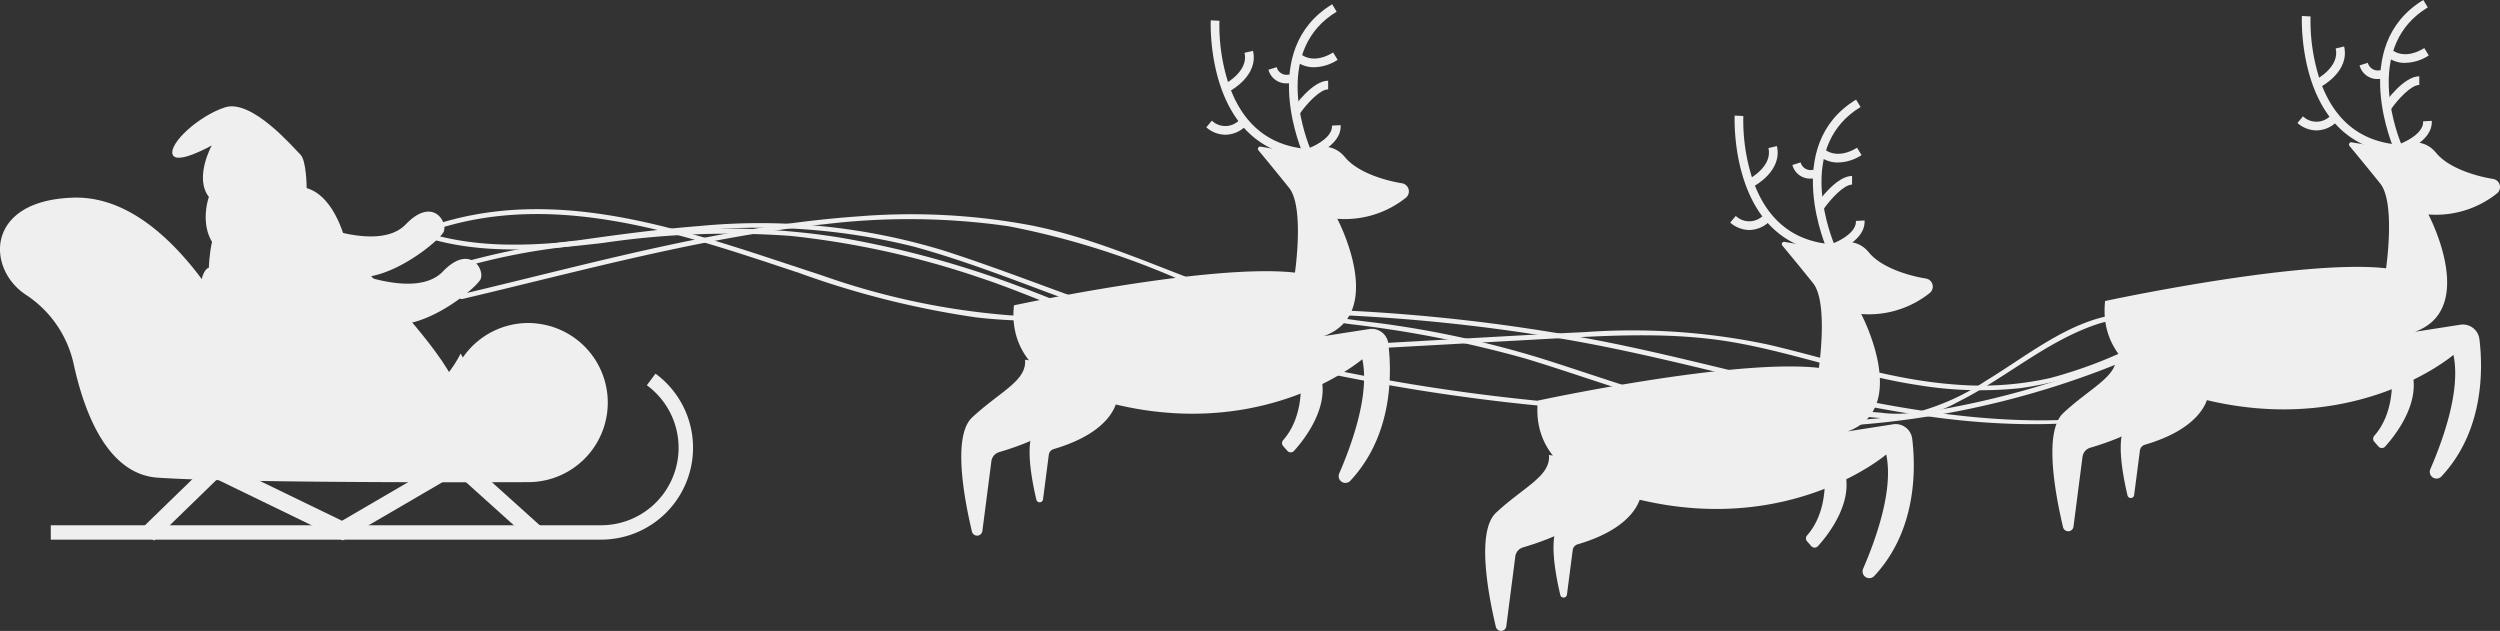 <svg xmlns="http://www.w3.org/2000/svg" xmlns:xlink="http://www.w3.org/1999/xlink" width="193.869" height="48.928" viewBox="0 0 193.869 48.928">
  <rect x="0" y="0" width="193.869" height="48.928" fill="#333333" stroke="none"/>
  <defs>
    <clipPath id="clip-path">
      <rect id="Rectangle_1163" data-name="Rectangle 1163" width="193.869" height="48.928" fill="#efefef"/>
    </clipPath>
  </defs>
  <g id="Group_2284" data-name="Group 2284" clip-path="url(#clip-path)">
    <path id="Path_2571" data-name="Path 2571" d="M50.668,71.629H7.985V70.51H50.668a6.007,6.007,0,0,0,3.6-10.812l-.06-.045.672-.9.06.045a7.126,7.126,0,0,1-4.276,12.827" transform="translate(-4.047 -29.778)" fill="#efefef"/>
    <path id="Path_2572" data-name="Path 2572" d="M41.459,40.811a6.162,6.162,0,0,0-5.568,2.658l-.166-.315a8.977,8.977,0,0,1-10.046,4.694,9.913,9.913,0,0,1-6.782-5.2c-2.217-4.3-6.956-11.737-13.168-11.578-6.873.176-6.809,5.484-3.742,7.518a8.637,8.637,0,0,1,3.722,5.364c.817,3.782,2.617,8.564,6.512,8.833,6.492.448,28.755.347,28.755.347a6.168,6.168,0,0,0,.484-12.316" transform="translate(0 -15.743)" fill="#efefef"/>
    <path id="Path_2573" data-name="Path 2573" d="M31.862,47.872s-1.515-10.63.165-11.228c0,0,.087-4.007,1.67-3.814,0,0,5.233-3.378,7.221.078S58.534,49.922,47.84,48.617c-4.75-.58-3.138,9.259-15.978-.744" transform="translate(-15.83 -15.889)" fill="#efefef"/>
    <path id="Path_2574" data-name="Path 2574" d="M49.166,34.183s5.15,2.235,7.222.077,3.239-.207,2.944.56-5.886,5.35-8.574,2.77a12.754,12.754,0,0,1-1.593-3.408" transform="translate(-24.918 -16.865)" fill="#efefef"/>
    <path id="Path_2575" data-name="Path 2575" d="M54.98,41.612s5.15,2.236,7.222.078,3.239-.208,2.944.56-5.886,5.35-8.573,2.77a12.743,12.743,0,0,1-1.593-3.408" transform="translate(-27.864 -20.63)" fill="#efefef"/>
    <path id="Path_2576" data-name="Path 2576" d="M40.585,27.444s-.753-3.707-3.079-4.393c0,0-.006-2.143-.486-2.6s-3.755-4.342-5.847-3.659-4.361,2.816-4.061,3.656,3.032-.7,3.032-.7-1.377,2.51-.219,3.99c0,0-1.406,3.846,2.456,5.12s8.206-1.409,8.206-1.409" transform="translate(-13.726 -8.467)" fill="#efefef"/>
    <path id="Path_2577" data-name="Path 2577" d="M23.253,77.982l-.936-.963,5.561-5.4,9.952,4.824L46.9,71.152l6.334,5.7-.9,1-5.605-5.045-8.84,5.157L28.14,73.235Z" transform="translate(-11.311 -36.06)" fill="#efefef"/>
    <path id="Path_2578" data-name="Path 2578" d="M178.515,23.054l3.114.519s2.09-1.343,3.433.3c.952,1.163,3.027,1.8,4.421,2.023a.637.637,0,0,1,.305,1.117,7.593,7.593,0,0,1-5.323,1.636s3.88,7.313-1.045,9.1l3.511-.548a1.293,1.293,0,0,1,1.49,1.129c.279,2.294.366,7.093-2.949,10.639a.523.523,0,0,1-.859-.568c1.028-2.368,2.368-6.171,1.792-8.861,0,0-8.358,7.164-21.491,2.836,0,0-6.119-1.492-5.522-7.015,0,0,15.222-3.283,21.789-2.537,0,0,.746-5.074-.448-6.566-.866-1.082-1.888-2.321-2.385-2.92a.176.176,0,0,1,.166-.285" transform="translate(-80.761 -11.683)" fill="#efefef"/>
    <path id="Path_2579" data-name="Path 2579" d="M161.838,57.384s0,4.071-7.755,6.343a.846.846,0,0,0-.6.7l-.7,5.418a.412.412,0,0,1-.809.044c-.652-2.749-1.486-7.454.016-8.852,2.164-2.015,4.253-2.836,4.1-4.477" transform="translate(-76.602 -28.666)" fill="#efefef"/>
    <path id="Path_2580" data-name="Path 2580" d="M168.7,61.879s0,2.593-4.941,4.041a.54.54,0,0,0-.382.448l-.447,3.452a.262.262,0,0,1-.515.028c-.415-1.751-.946-4.748.01-5.64,1.378-1.284,2.71-1.807,2.615-2.853" transform="translate(-82.046 -31.096)" fill="#efefef"/>
    <path id="Path_2581" data-name="Path 2581" d="M202.979,58.414s.522,3.134-1.31,5.214a.343.343,0,0,0,0,.449l.329.376a.344.344,0,0,0,.514.006c.794-.875,3.032-3.669,1.918-6.269Z" transform="translate(-102.166 -29.491)" fill="#efefef"/>
    <path id="Path_2582" data-name="Path 2582" d="M203.926,12.647l-.124-.271c-.037-.081-3.638-8.149,2.221-11.7l.348.575c-4.749,2.874-2.634,9.136-2.077,10.553.672-.279,1.76-.9,1.717-1.719l.671-.036c.087,1.657-2.366,2.468-2.47,2.5Z" transform="translate(-102.717 -0.345)" fill="#efefef"/>
    <path id="Path_2583" data-name="Path 2583" d="M197.844,13.843c-7.921-.615-7.478-10.55-7.473-10.65l.671.036a14.762,14.762,0,0,0,.688,4.818c1.057,3.166,3.131,4.891,6.165,5.127Z" transform="translate(-96.479 -1.618)" fill="#efefef"/>
    <path id="Path_2584" data-name="Path 2584" d="M193.058,11.108l-.313-.594.156.3-.157-.3c.018-.01,1.78-.966,1.453-2.369l.654-.153c.445,1.91-1.7,3.067-1.793,3.115" transform="translate(-97.684 -4.051)" fill="#efefef"/>
    <path id="Path_2585" data-name="Path 2585" d="M205.234,9.393a2.223,2.223,0,0,1-1.376-.434l.43-.516c.037.03.92.718,2.409-.195l.351.573a3.462,3.462,0,0,1-1.814.572" transform="translate(-103.317 -4.18)" fill="#efefef"/>
    <path id="Path_2586" data-name="Path 2586" d="M203.834,15.228l-.551-.383c.153-.221,1.534-2.159,2.738-2.159v.672c-.645,0-1.684,1.147-2.187,1.871" transform="translate(-103.026 -6.429)" fill="#efefef"/>
    <path id="Path_2587" data-name="Path 2587" d="M191.146,20.063a2.264,2.264,0,0,1-1.47-.575l.43-.516a1.516,1.516,0,0,0,2.072.015l.463.486a2.254,2.254,0,0,1-1.495.59" transform="translate(-96.13 -9.615)" fill="#efefef"/>
    <path id="Path_2588" data-name="Path 2588" d="M200.86,11.81a1.413,1.413,0,0,1-1.412-1.055l.641-.2a.792.792,0,0,0,1,.56l.169.65a1.576,1.576,0,0,1-.393.048" transform="translate(-101.082 -5.348)" fill="#efefef"/>
    <path id="Path_2589" data-name="Path 2589" d="M260.894,38.032l3.114.519s2.09-1.343,3.433.3c.952,1.163,3.027,1.8,4.421,2.022a.637.637,0,0,1,.305,1.117,7.593,7.593,0,0,1-5.323,1.636s3.88,7.313-1.045,9.1l3.511-.548a1.293,1.293,0,0,1,1.49,1.129c.279,2.294.366,7.093-2.949,10.639a.523.523,0,0,1-.859-.568c1.028-2.368,2.368-6.171,1.792-8.86,0,0-8.358,7.163-21.49,2.835,0,0-6.119-1.492-5.522-7.014,0,0,15.222-3.283,21.789-2.537,0,0,.746-5.074-.448-6.567-.866-1.082-1.888-2.32-2.385-2.92a.176.176,0,0,1,.166-.285" transform="translate(-122.512 -19.274)" fill="#efefef"/>
    <path id="Path_2590" data-name="Path 2590" d="M244.216,72.362s0,4.07-7.755,6.343a.846.846,0,0,0-.6.7l-.7,5.418a.412.412,0,0,1-.809.044c-.652-2.749-1.486-7.454.016-8.852,2.164-2.015,4.253-2.836,4.1-4.477" transform="translate(-118.352 -36.257)" fill="#efefef"/>
    <path id="Path_2591" data-name="Path 2591" d="M251.079,76.857s0,2.594-4.941,4.041a.54.54,0,0,0-.382.448l-.447,3.452a.262.262,0,0,1-.515.028c-.415-1.751-.946-4.748.01-5.64,1.378-1.283,2.71-1.806,2.615-2.852" transform="translate(-123.796 -38.687)" fill="#efefef"/>
    <path id="Path_2592" data-name="Path 2592" d="M285.357,73.392s.522,3.134-1.31,5.214a.342.342,0,0,0,0,.449l.329.376a.344.344,0,0,0,.514.006c.794-.875,3.032-3.669,1.917-6.269Z" transform="translate(-143.916 -37.082)" fill="#efefef"/>
    <path id="Path_2593" data-name="Path 2593" d="M286.305,27.625l-.124-.272c-.037-.081-3.638-8.148,2.221-11.694l.348.575c-4.755,2.878-2.634,9.137-2.077,10.553.672-.279,1.76-.9,1.718-1.719l.67-.036c.087,1.657-2.366,2.468-2.471,2.5Z" transform="translate(-144.467 -7.936)" fill="#efefef"/>
    <path id="Path_2594" data-name="Path 2594" d="M280.222,28.821c-7.921-.615-7.478-10.55-7.473-10.65l.671.036a14.762,14.762,0,0,0,.689,4.818c1.057,3.166,3.131,4.891,6.166,5.127Z" transform="translate(-138.229 -9.209)" fill="#efefef"/>
    <path id="Path_2595" data-name="Path 2595" d="M275.435,26.085l-.314-.594.157.3-.157-.3c.018-.01,1.781-.966,1.453-2.369l.654-.153c.445,1.91-1.7,3.067-1.793,3.115" transform="translate(-139.434 -11.641)" fill="#efefef"/>
    <path id="Path_2596" data-name="Path 2596" d="M287.612,24.371a2.226,2.226,0,0,1-1.376-.434l.43-.516c.037.03.92.718,2.409-.195l.351.573a3.462,3.462,0,0,1-1.814.572" transform="translate(-145.067 -11.771)" fill="#efefef"/>
    <path id="Path_2597" data-name="Path 2597" d="M286.212,30.206l-.551-.383c.153-.221,1.534-2.159,2.738-2.159v.672c-.645,0-1.684,1.147-2.187,1.871" transform="translate(-144.776 -14.02)" fill="#efefef"/>
    <path id="Path_2598" data-name="Path 2598" d="M273.524,35.041a2.264,2.264,0,0,1-1.47-.575l.43-.516a1.516,1.516,0,0,0,2.072.015l.463.486a2.254,2.254,0,0,1-1.495.59" transform="translate(-137.879 -17.206)" fill="#efefef"/>
    <path id="Path_2599" data-name="Path 2599" d="M283.239,26.788a1.412,1.412,0,0,1-1.412-1.055l.64-.2a.793.793,0,0,0,1,.56l.169.65a1.573,1.573,0,0,1-.393.048" transform="translate(-142.832 -12.939)" fill="#efefef"/>
    <path id="Path_2600" data-name="Path 2600" d="M350.08,22.373l3.115.519s2.089-1.343,3.432.3c.952,1.163,3.027,1.8,4.421,2.022a.637.637,0,0,1,.305,1.117,7.592,7.592,0,0,1-5.323,1.636s3.88,7.313-1.045,9.1l3.511-.548a1.293,1.293,0,0,1,1.49,1.13c.279,2.293.366,7.093-2.949,10.638a.523.523,0,0,1-.859-.568c1.028-2.368,2.368-6.171,1.792-8.861,0,0-8.358,7.164-21.491,2.836,0,0-6.118-1.492-5.522-7.014,0,0,15.222-3.284,21.789-2.537,0,0,.746-5.074-.448-6.566-.866-1.082-1.888-2.32-2.385-2.92a.176.176,0,0,1,.166-.285" transform="translate(-167.712 -11.337)" fill="#efefef"/>
    <path id="Path_2601" data-name="Path 2601" d="M333.4,56.7s0,4.07-7.754,6.343a.847.847,0,0,0-.6.7l-.7,5.418a.412.412,0,0,1-.809.044c-.651-2.749-1.486-7.454.016-8.852,2.164-2.015,4.253-2.836,4.1-4.477" transform="translate(-163.552 -28.322)" fill="#efefef"/>
    <path id="Path_2602" data-name="Path 2602" d="M340.265,61.2s0,2.593-4.941,4.041a.54.54,0,0,0-.382.448l-.447,3.452a.262.262,0,0,1-.515.028c-.415-1.751-.946-4.748.01-5.64,1.378-1.283,2.71-1.807,2.615-2.852" transform="translate(-168.997 -30.751)" fill="#efefef"/>
    <path id="Path_2603" data-name="Path 2603" d="M374.543,57.733s.522,3.135-1.31,5.214a.342.342,0,0,0,0,.449l.329.376a.344.344,0,0,0,.514.006c.794-.875,3.032-3.669,1.918-6.269Z" transform="translate(-189.117 -29.146)" fill="#efefef"/>
    <path id="Path_2604" data-name="Path 2604" d="M375.491,11.966l-.124-.272c-.037-.081-3.638-8.148,2.221-11.695l.348.575c-4.755,2.879-2.634,9.138-2.077,10.553.672-.279,1.76-.9,1.717-1.719l.67-.036c.087,1.657-2.366,2.468-2.47,2.5Z" transform="translate(-189.667 0)" fill="#efefef"/>
    <path id="Path_2605" data-name="Path 2605" d="M369.409,13.162c-7.921-.615-7.478-10.55-7.473-10.65l.671.036a14.771,14.771,0,0,0,.688,4.818c1.057,3.166,3.132,4.891,6.166,5.127Z" transform="translate(-183.429 -1.273)" fill="#efefef"/>
    <path id="Path_2606" data-name="Path 2606" d="M364.623,10.427l-.313-.594.156.3-.157-.3c.018-.01,1.78-.966,1.453-2.369l.654-.153c.445,1.91-1.7,3.067-1.793,3.115" transform="translate(-184.635 -3.706)" fill="#efefef"/>
    <path id="Path_2607" data-name="Path 2607" d="M376.8,8.711a2.221,2.221,0,0,1-1.376-.434l.43-.516c.037.03.92.718,2.409-.2l.351.573a3.462,3.462,0,0,1-1.814.572" transform="translate(-190.268 -3.834)" fill="#efefef"/>
    <path id="Path_2608" data-name="Path 2608" d="M375.4,14.547l-.551-.383C375,13.943,376.382,12,377.586,12v.672c-.645,0-1.684,1.147-2.187,1.871" transform="translate(-189.976 -6.084)" fill="#efefef"/>
    <path id="Path_2609" data-name="Path 2609" d="M362.711,19.382a2.264,2.264,0,0,1-1.47-.575l.43-.516a1.516,1.516,0,0,0,2.072.015l.463.486a2.254,2.254,0,0,1-1.495.59" transform="translate(-183.08 -9.27)" fill="#efefef"/>
    <path id="Path_2610" data-name="Path 2610" d="M372.425,11.129a1.413,1.413,0,0,1-1.412-1.055l.641-.2a.792.792,0,0,0,1,.559l.169.65a1.574,1.574,0,0,1-.393.048" transform="translate(-188.033 -5.003)" fill="#efefef"/>
    <path id="Path_2611" data-name="Path 2611" d="M67.485,34.6c9.553-3.306,19.483.226,28.6,3.248a69.34,69.34,0,0,0,13.683,3.434c5.133.6,10.3.073,15.436-.165A140.394,140.394,0,0,1,155.554,43c9.6,1.654,18.909,4.737,28.57,6.031,9.472,1.269,19.734.537,27.788-5.085.2-.136.009-.46-.188-.322-16.381,11.433-37.116,2.487-54.579-.718a140.927,140.927,0,0,0-29.558-2.255c-5.063.149-10.131.726-15.2.47a56.916,56.916,0,0,1-14.618-3.115c-9.695-3.141-20.194-7.293-30.382-3.766-.225.078-.129.439.1.36" transform="translate(-34.087 -16.671)" fill="#efefef"/>
    <path id="Path_2612" data-name="Path 2612" d="M71.167,38.73A48.9,48.9,0,0,1,79.8,36.952c3.091-.445,6.186-.88,9.3-1.159a49.9,49.9,0,0,1,17.65,1.122c5.689,1.547,11.107,3.994,16.721,5.789a153.369,153.369,0,0,0,16.69,4.316,154.175,154.175,0,0,0,16.909,2.408c5.888.508,11.765.558,17.67.54,1.47,0,2.941,0,4.41.059,1.358.051,2.725.262,4.081.262a10.439,10.439,0,0,0,4.527-1.3c3.677-1.821,6.874-4.718,10.8-6.033,1.869-.626,3.728-.369,5.657-.3,2.221.084,4.448.1,6.667-.03,3.7-.22,8.324-.684,11.038-3.526.166-.174-.1-.438-.264-.264-2.636,2.76-7.185,3.2-10.774,3.416-2.041.122-4.088.116-6.13.049a28.415,28.415,0,0,0-4.636-.109c-3.737.5-7.015,3.244-10.145,5.132a18.23,18.23,0,0,1-5.276,2.417,9.241,9.241,0,0,1-2.9.067c-1.537-.127-3.08-.182-4.623-.2-5.87-.08-11.715.055-17.58-.353a153.1,153.1,0,0,1-17.467-2.232,153.368,153.368,0,0,1-16.742-4.11c-5.514-1.687-10.821-3.941-16.308-5.693a48.87,48.87,0,0,0-18.9-1.884c-3.149.245-6.28.665-9.405,1.111a54.447,54.447,0,0,0-9.688,1.93c-.227.075-.13.436.1.36" transform="translate(-35.952 -17.807)" fill="#efefef"/>
    <path id="Path_2613" data-name="Path 2613" d="M72.44,40.274c9.324-2.2,18.682-4.808,28.232-5.815a54.286,54.286,0,0,1,14.137.171,62.68,62.68,0,0,1,13,4.024,58.478,58.478,0,0,0,13.516,3.57,87.256,87.256,0,0,1,13.546,2.661c4.277,1.294,8.469,2.874,12.807,3.961A41.644,41.644,0,0,0,181.018,50a67.871,67.871,0,0,0,28.121-8.742.187.187,0,0,0-.188-.322,68.415,68.415,0,0,1-26,8.511,41.947,41.947,0,0,1-14.193-.724c-4.291-.99-8.429-2.52-12.624-3.838a76.912,76.912,0,0,0-13.059-2.8,60.249,60.249,0,0,1-13.636-3.2c-4.248-1.607-8.408-3.434-12.886-4.323a50.491,50.491,0,0,0-13.361-.7c-10.453.731-20.693,3.65-30.852,6.05-.234.055-.135.415.1.36" transform="translate(-36.595 -17.085)" fill="#efefef"/>
    <path id="Path_2614" data-name="Path 2614" d="M66.621,36.607c4.527,1.405,9.249.995,13.883.442A66.658,66.658,0,0,1,95,36.51a67.6,67.6,0,0,1,14.566,3.2c4.622,1.524,9.031,3.769,13.747,4.991,4.693,1.215,9.552.94,14.342.677l15.337-.843c5.106-.28,10.268-.65,15.334.262,4.776.861,9.353,2.57,14.16,3.291a29.643,29.643,0,0,0,7.839.234,25.515,25.515,0,0,0,6.922-1.969c4.894-2.057,9.49-4.842,14.6-6.368a.187.187,0,0,0-.1-.36c-4.358,1.3-8.354,3.518-12.464,5.419a35.394,35.394,0,0,1-6.6,2.488,24.49,24.49,0,0,1-7.477.494c-4.92-.369-9.569-1.959-14.34-3.077a50.915,50.915,0,0,0-14.2-.983c-5.023.241-10.043.546-15.064.822-5.065.278-10.255.849-15.305.131-4.8-.682-9.167-2.881-13.673-4.537a75.587,75.587,0,0,0-13.868-3.757,56.4,56.4,0,0,0-15.762-.252c-5.41.633-10.951,1.523-16.272-.129-.23-.071-.328.289-.1.36" transform="translate(-33.698 -18.216)" fill="#efefef"/>
  </g>
</svg>

